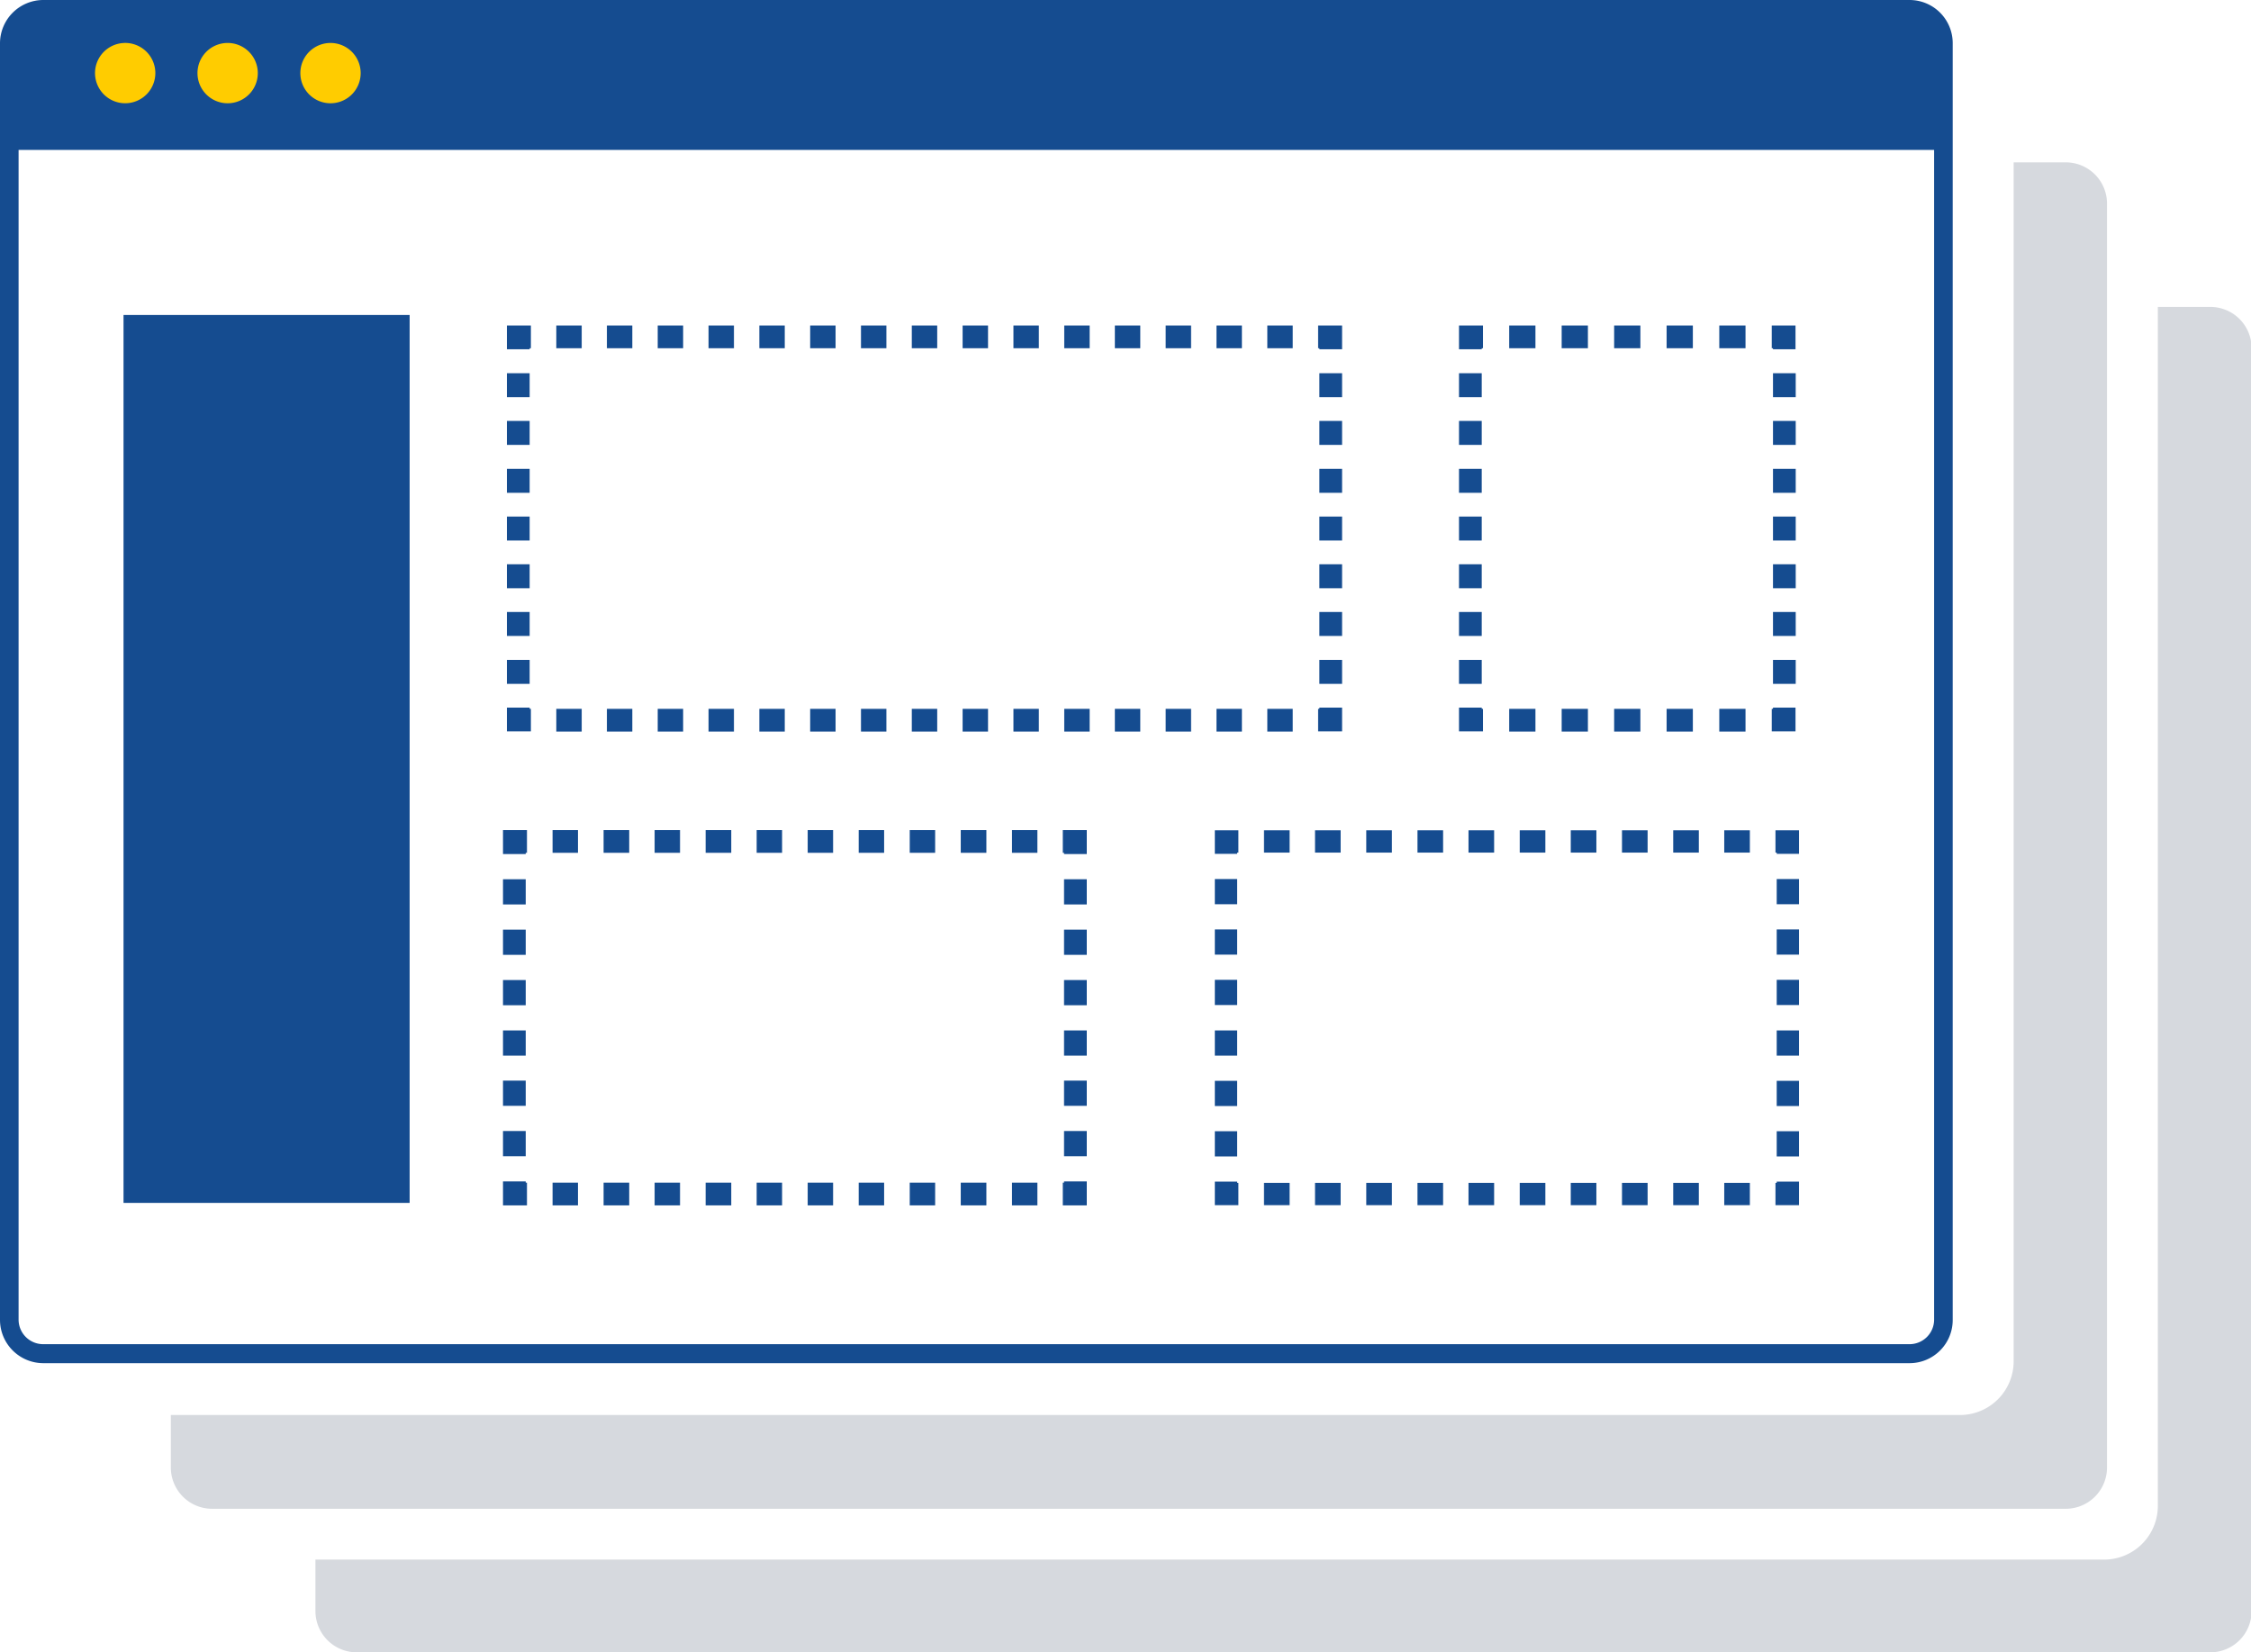 <?xml version="1.0" encoding="UTF-8"?> <svg xmlns="http://www.w3.org/2000/svg" width="108.97" height="80" viewBox="0 0 108.97 80"><defs><style>.cls-1{fill:#fc0;}.cls-2{fill:#d6d9de;}.cls-3{fill:#154c90;}</style></defs><g id="Layer_2" data-name="Layer 2"><g id="Layer_1-2" data-name="Layer 1"><path class="cls-1" d="M8,3.54a2,2,0,1,1-2-2A2,2,0,0,1,8,3.54Z"></path><path class="cls-1" d="M13,3.54a2,2,0,1,1-2-2A2,2,0,0,1,13,3.54Z"></path><path class="cls-1" d="M17.75,3.54A1.78,1.78,0,1,1,16,1.76,1.78,1.78,0,0,1,17.75,3.54Z"></path><path class="cls-2" d="M100,7.86H97.48V65.91a2.6,2.6,0,0,1-2.59,2.6H8.27v2.54a2,2,0,0,0,2,2H100a2,2,0,0,0,2-2V9.82A2,2,0,0,0,100,7.86Z"></path><path class="cls-2" d="M107,14.86h-2.54V72.91a2.6,2.6,0,0,1-2.6,2.6H15.27V78a2,2,0,0,0,2,2H107a2,2,0,0,0,2-2V16.81A2,2,0,0,0,107,14.86Z"></path><rect class="cls-3" x="73.57" y="40.2" width="1.24" height="1.08"></rect><rect class="cls-3" x="73.06" y="34.32" width="1.27" height="1.1"></rect><rect class="cls-3" x="73.06" y="15.76" width="1.27" height="1.1"></rect><rect class="cls-3" x="75.6" y="34.32" width="1.27" height="1.1"></rect><rect class="cls-3" x="71.09" y="40.2" width="1.24" height="1.08"></rect><rect class="cls-3" x="70.63" y="18.07" width="1.1" height="1.16"></rect><rect class="cls-3" x="83.23" y="15.76" width="1.27" height="1.1"></rect><polygon class="cls-3" points="71.73 16.86 71.79 16.86 71.79 15.76 70.63 15.76 70.63 16.91 71.73 16.91 71.73 16.86"></polygon><rect class="cls-3" x="78.52" y="40.2" width="1.24" height="1.08"></rect><rect class="cls-3" x="80.68" y="15.76" width="1.27" height="1.1"></rect><rect class="cls-3" x="80.68" y="34.32" width="1.27" height="1.1"></rect><rect class="cls-3" x="81" y="40.2" width="1.24" height="1.08"></rect><rect class="cls-3" x="83.23" y="34.32" width="1.27" height="1.1"></rect><rect class="cls-3" x="70.63" y="22.7" width="1.1" height="1.16"></rect><rect class="cls-3" x="76.04" y="40.2" width="1.24" height="1.08"></rect><rect class="cls-3" x="78.14" y="34.32" width="1.27" height="1.1"></rect><rect class="cls-3" x="78.14" y="15.76" width="1.27" height="1.1"></rect><rect class="cls-3" x="75.6" y="15.76" width="1.27" height="1.1"></rect><rect class="cls-3" x="70.63" y="20.38" width="1.1" height="1.16"></rect><rect class="cls-3" x="63.66" y="40.2" width="1.24" height="1.08"></rect><rect class="cls-3" x="61.35" y="15.76" width="1.23" height="1.1"></rect><rect class="cls-3" x="63.66" y="57.27" width="1.24" height="1.08"></rect><polygon class="cls-3" points="64.97 34.26 63.87 34.26 63.87 34.32 63.81 34.32 63.81 35.41 64.97 35.41 64.97 34.26"></polygon><rect class="cls-3" x="61.35" y="34.32" width="1.23" height="1.1"></rect><rect class="cls-3" x="58.89" y="15.76" width="1.23" height="1.1"></rect><rect class="cls-3" x="61.19" y="57.27" width="1.24" height="1.08"></rect><rect class="cls-3" x="61.19" y="40.2" width="1.24" height="1.08"></rect><polygon class="cls-3" points="63.87 16.91 64.97 16.91 64.97 15.76 63.81 15.76 63.81 16.86 63.87 16.86 63.87 16.91"></polygon><rect class="cls-3" x="70.63" y="31.95" width="1.1" height="1.16"></rect><rect class="cls-3" x="70.63" y="25.01" width="1.1" height="1.16"></rect><rect class="cls-3" x="70.63" y="29.63" width="1.1" height="1.16"></rect><rect class="cls-3" x="70.63" y="27.32" width="1.1" height="1.16"></rect><polygon class="cls-3" points="71.79 34.32 71.73 34.32 71.73 34.26 70.63 34.26 70.63 35.41 71.79 35.41 71.79 34.32"></polygon><rect class="cls-3" x="66.14" y="57.27" width="1.24" height="1.08"></rect><rect class="cls-3" x="66.14" y="40.2" width="1.24" height="1.08"></rect><rect class="cls-3" x="68.62" y="57.27" width="1.24" height="1.08"></rect><rect class="cls-3" x="68.62" y="40.2" width="1.24" height="1.08"></rect><rect class="cls-3" x="51.51" y="45.01" width="1.1" height="1.22"></rect><rect class="cls-3" x="63.87" y="20.38" width="1.1" height="1.16"></rect><rect class="cls-3" x="63.87" y="18.07" width="1.1" height="1.16"></rect><rect class="cls-3" x="63.87" y="27.32" width="1.1" height="1.16"></rect><rect class="cls-3" x="63.87" y="25.01" width="1.1" height="1.16"></rect><rect class="cls-3" x="63.87" y="22.7" width="1.1" height="1.16"></rect><rect class="cls-3" x="76.04" y="57.27" width="1.24" height="1.08"></rect><rect class="cls-3" x="71.09" y="57.27" width="1.24" height="1.08"></rect><rect class="cls-3" x="78.52" y="57.27" width="1.24" height="1.08"></rect><rect class="cls-3" x="73.57" y="57.27" width="1.24" height="1.08"></rect><rect class="cls-3" x="63.87" y="31.95" width="1.1" height="1.16"></rect><rect class="cls-3" x="51.51" y="49.89" width="1.1" height="1.22"></rect><rect class="cls-3" x="51.51" y="52.32" width="1.1" height="1.22"></rect><rect class="cls-3" x="63.87" y="29.63" width="1.1" height="1.16"></rect><rect class="cls-3" x="51.51" y="54.76" width="1.1" height="1.22"></rect><rect class="cls-3" x="51.51" y="47.45" width="1.1" height="1.22"></rect><rect class="cls-3" x="58.89" y="34.32" width="1.23" height="1.1"></rect><rect class="cls-3" x="81" y="57.27" width="1.24" height="1.08"></rect><rect class="cls-3" x="51.51" y="42.57" width="1.1" height="1.22"></rect><rect class="cls-3" x="85.83" y="29.63" width="1.1" height="1.16"></rect><rect class="cls-3" x="85.83" y="22.7" width="1.1" height="1.16"></rect><rect class="cls-3" x="85.83" y="25.01" width="1.1" height="1.16"></rect><rect class="cls-3" x="85.83" y="27.32" width="1.1" height="1.16"></rect><rect class="cls-3" x="85.83" y="18.07" width="1.1" height="1.16"></rect><polygon class="cls-3" points="85.83 16.91 86.92 16.91 86.92 15.76 85.77 15.76 85.77 16.86 85.83 16.86 85.83 16.91"></polygon><rect class="cls-3" x="83.47" y="40.2" width="1.24" height="1.08"></rect><polygon class="cls-3" points="86.92 34.26 85.83 34.26 85.83 34.32 85.77 34.32 85.77 35.41 86.92 35.41 86.92 34.26"></polygon><rect class="cls-3" x="85.83" y="20.38" width="1.1" height="1.16"></rect><rect class="cls-3" x="85.83" y="31.95" width="1.1" height="1.16"></rect><rect class="cls-3" x="86.01" y="52.33" width="1.08" height="1.22"></rect><rect class="cls-3" x="83.47" y="57.27" width="1.24" height="1.08"></rect><polygon class="cls-3" points="85.95 40.2 85.95 41.28 86.01 41.28 86.01 41.34 87.09 41.34 87.09 40.74 87.09 40.2 85.95 40.2"></polygon><rect class="cls-3" x="86.01" y="49.89" width="1.08" height="1.22"></rect><polygon class="cls-3" points="86.01 57.27 85.95 57.27 85.95 58.35 87.09 58.35 87.09 57.21 86.01 57.21 86.01 57.27"></polygon><rect class="cls-3" x="86.01" y="54.77" width="1.08" height="1.22"></rect><rect class="cls-3" x="86.01" y="42.56" width="1.08" height="1.22"></rect><rect class="cls-3" x="86.01" y="45" width="1.08" height="1.22"></rect><rect class="cls-3" x="86.01" y="47.44" width="1.08" height="1.22"></rect><rect class="cls-3" x="24.54" y="29.63" width="1.1" height="1.16"></rect><rect class="cls-3" x="31.69" y="40.19" width="1.23" height="1.1"></rect><rect class="cls-3" x="29.38" y="15.76" width="1.23" height="1.1"></rect><polygon class="cls-3" points="59.89 41.28 59.95 41.28 59.95 40.2 59.35 40.2 58.81 40.2 58.81 41.34 59.89 41.34 59.89 41.28"></polygon><rect class="cls-3" x="29.22" y="40.19" width="1.24" height="1.1"></rect><rect class="cls-3" x="26.75" y="57.26" width="1.23" height="1.1"></rect><rect class="cls-3" x="26.93" y="34.32" width="1.23" height="1.1"></rect><rect class="cls-3" x="29.22" y="57.26" width="1.24" height="1.1"></rect><rect class="cls-3" x="26.75" y="40.19" width="1.23" height="1.1"></rect><rect class="cls-3" x="26.93" y="15.76" width="1.23" height="1.1"></rect><rect class="cls-3" x="29.38" y="34.32" width="1.23" height="1.1"></rect><rect class="cls-3" x="36.63" y="57.26" width="1.23" height="1.1"></rect><rect class="cls-3" x="34.3" y="34.32" width="1.23" height="1.1"></rect><rect class="cls-3" x="34.3" y="15.76" width="1.23" height="1.1"></rect><rect class="cls-3" x="36.63" y="40.19" width="1.23" height="1.1"></rect><rect class="cls-3" x="36.76" y="34.32" width="1.23" height="1.1"></rect><rect class="cls-3" x="31.84" y="34.32" width="1.23" height="1.1"></rect><rect class="cls-3" x="34.16" y="40.19" width="1.24" height="1.1"></rect><rect class="cls-3" x="34.16" y="57.26" width="1.24" height="1.1"></rect><rect class="cls-3" x="31.84" y="15.76" width="1.23" height="1.1"></rect><rect class="cls-3" x="24.35" y="49.89" width="1.1" height="1.22"></rect><rect class="cls-3" x="24.35" y="42.57" width="1.1" height="1.22"></rect><rect class="cls-3" x="24.35" y="47.45" width="1.1" height="1.22"></rect><rect class="cls-3" x="24.35" y="45.01" width="1.1" height="1.22"></rect><rect class="cls-3" x="24.35" y="52.32" width="1.1" height="1.22"></rect><path class="cls-3" d="M92.44,0H2.09A2.1,2.1,0,0,0,0,2.09V63.9A2.1,2.1,0,0,0,2.09,66H92.44a2.09,2.09,0,0,0,2.09-2.09V2.09A2.09,2.09,0,0,0,92.44,0ZM16,2.08a1.46,1.46,0,1,1-1.46,1.46A1.46,1.46,0,0,1,16,2.08Zm-5,0A1.46,1.46,0,1,1,9.56,3.54,1.46,1.46,0,0,1,11,2.08Zm-5,0A1.46,1.46,0,1,1,4.6,3.54,1.46,1.46,0,0,1,6.06,2.08ZM93.63,63.9a1.19,1.19,0,0,1-1.19,1.18H2.09A1.19,1.19,0,0,1,.9,63.9V7.26H93.63Z"></path><polygon class="cls-3" points="25.64 16.86 25.7 16.86 25.7 15.76 24.54 15.76 24.54 16.91 25.64 16.91 25.64 16.86"></polygon><rect class="cls-3" x="24.35" y="54.76" width="1.1" height="1.22"></rect><polygon class="cls-3" points="25.51 57.26 25.45 57.26 25.45 57.2 24.35 57.2 24.35 58.36 25.51 58.36 25.51 57.26"></polygon><rect class="cls-3" x="5.98" y="15.25" width="13.85" height="42.99"></rect><rect class="cls-3" x="24.54" y="20.38" width="1.1" height="1.16"></rect><rect class="cls-3" x="24.54" y="25.01" width="1.1" height="1.16"></rect><rect class="cls-3" x="24.54" y="22.7" width="1.1" height="1.16"></rect><rect class="cls-3" x="24.54" y="18.07" width="1.1" height="1.16"></rect><polygon class="cls-3" points="25.45 41.29 25.51 41.29 25.51 40.19 24.35 40.19 24.35 41.35 25.45 41.35 25.45 41.29"></polygon><polygon class="cls-3" points="25.7 34.32 25.64 34.32 25.64 34.26 24.54 34.26 24.54 35.41 25.7 35.41 25.7 34.32"></polygon><rect class="cls-3" x="24.54" y="31.95" width="1.1" height="1.16"></rect><rect class="cls-3" x="24.54" y="27.32" width="1.1" height="1.16"></rect><rect class="cls-3" x="31.69" y="57.26" width="1.23" height="1.1"></rect><rect class="cls-3" x="51.52" y="34.32" width="1.23" height="1.1"></rect><rect class="cls-3" x="56.43" y="34.32" width="1.23" height="1.1"></rect><rect class="cls-3" x="53.97" y="34.32" width="1.23" height="1.1"></rect><rect class="cls-3" x="53.97" y="15.76" width="1.23" height="1.1"></rect><rect class="cls-3" x="51.52" y="15.76" width="1.23" height="1.1"></rect><rect class="cls-3" x="49.06" y="15.76" width="1.23" height="1.1"></rect><rect class="cls-3" x="48.99" y="40.19" width="1.23" height="1.1"></rect><polygon class="cls-3" points="51.51 41.35 52.61 41.35 52.61 40.19 51.45 40.19 51.45 41.29 51.51 41.29 51.51 41.35"></polygon><polygon class="cls-3" points="52.61 57.2 51.51 57.2 51.51 57.26 51.45 57.26 51.45 58.36 52.61 58.36 52.61 57.2"></polygon><rect class="cls-3" x="49.06" y="34.32" width="1.23" height="1.1"></rect><rect class="cls-3" x="58.81" y="49.89" width="1.08" height="1.22"></rect><rect class="cls-3" x="58.81" y="45" width="1.08" height="1.22"></rect><rect class="cls-3" x="58.81" y="47.44" width="1.08" height="1.22"></rect><rect class="cls-3" x="58.81" y="42.56" width="1.08" height="1.22"></rect><rect class="cls-3" x="58.81" y="52.33" width="1.08" height="1.22"></rect><polygon class="cls-3" points="59.95 57.27 59.89 57.27 59.89 57.21 58.81 57.21 58.81 57.81 58.81 58.35 59.95 58.35 59.95 57.27"></polygon><rect class="cls-3" x="56.43" y="15.76" width="1.23" height="1.1"></rect><rect class="cls-3" x="58.81" y="54.77" width="1.08" height="1.22"></rect><rect class="cls-3" x="39.22" y="15.76" width="1.23" height="1.1"></rect><rect class="cls-3" x="36.76" y="15.76" width="1.23" height="1.1"></rect><rect class="cls-3" x="41.57" y="57.26" width="1.23" height="1.1"></rect><rect class="cls-3" x="41.57" y="40.19" width="1.23" height="1.1"></rect><rect class="cls-3" x="41.68" y="15.76" width="1.23" height="1.1"></rect><rect class="cls-3" x="41.68" y="34.32" width="1.23" height="1.1"></rect><rect class="cls-3" x="39.22" y="34.32" width="1.23" height="1.1"></rect><rect class="cls-3" x="39.1" y="57.26" width="1.23" height="1.1"></rect><rect class="cls-3" x="39.1" y="40.19" width="1.23" height="1.1"></rect><rect class="cls-3" x="46.51" y="57.26" width="1.24" height="1.1"></rect><rect class="cls-3" x="46.51" y="40.19" width="1.24" height="1.1"></rect><rect class="cls-3" x="48.99" y="57.26" width="1.23" height="1.1"></rect><rect class="cls-3" x="46.6" y="34.32" width="1.23" height="1.1"></rect><rect class="cls-3" x="44.04" y="57.26" width="1.23" height="1.1"></rect><rect class="cls-3" x="46.6" y="15.76" width="1.23" height="1.1"></rect><rect class="cls-3" x="44.14" y="15.76" width="1.23" height="1.1"></rect><rect class="cls-3" x="44.04" y="40.19" width="1.23" height="1.1"></rect><rect class="cls-3" x="44.14" y="34.32" width="1.23" height="1.1"></rect></g></g></svg> 